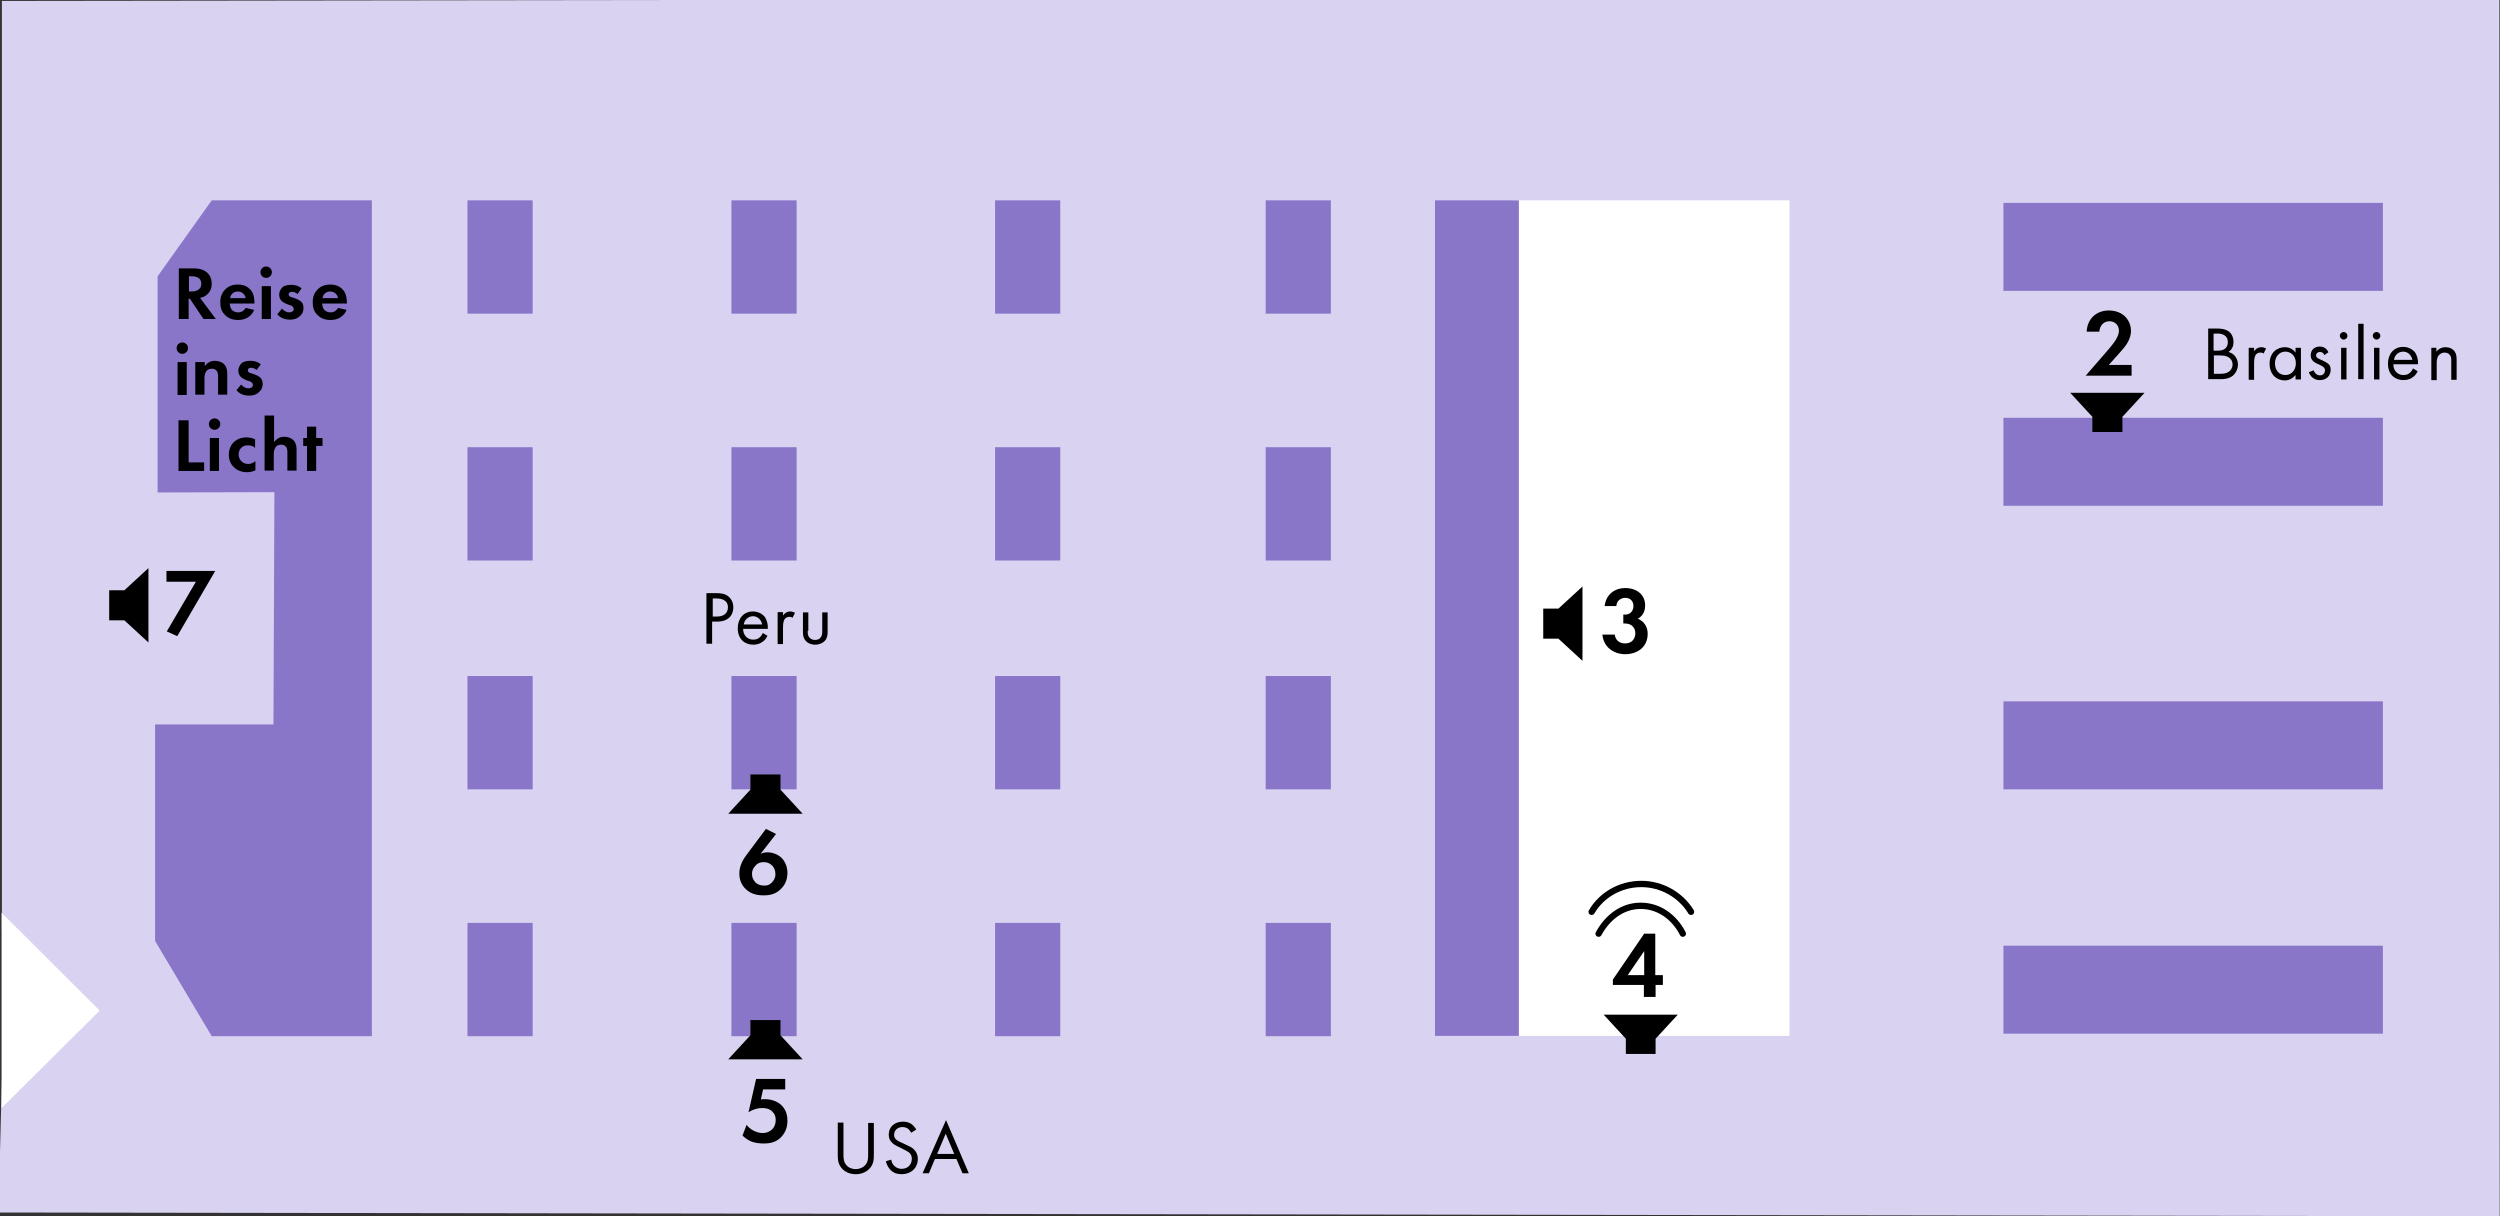 <?xml version="1.0" encoding="utf-8"?>
<!-- Generator: Adobe Illustrator 26.3.1, SVG Export Plug-In . SVG Version: 6.00 Build 0)  -->
<svg version="1.1" id="Ebene_1" xmlns="http://www.w3.org/2000/svg" xmlns:xlink="http://www.w3.org/1999/xlink" x="0px" y="0px"
	 viewBox="0 0 789.9 384.3" style="enable-background:new 0 0 789.9 384.3;" xml:space="preserve">
<rect x="0" y="0" width="789.9" height="384.3" fill="#333333" stroke="none"/>
<style type="text/css">
	.st0{fill:#D9D3F1;}
	.st1{fill:#FFFFFF;}
	.st2{fill:#8976C8;}
	.st3{enable-background:new    ;}
	.st4{fill:none;stroke:#000000;stroke-width:2;stroke-linecap:round;}
</style>
<polygon class="st0" points="-0.5,383.1 0.6,340.9 2,340.9 1.9,294.1 0.6,294.1 0.6,0.3 789.7,-0.8 789.8,384.3 "/>
<rect x="477.9" y="63.3" class="st1" width="87.5" height="264"/>
<rect x="633" y="64.1" class="st2" width="119.9" height="27.8"/>
<rect x="399.9" y="63.3" class="st2" width="20.6" height="35.8"/>
<rect x="453.4" y="63.3" class="st2" width="26.5" height="264"/>
<polygon class="st2" points="117.5,63.3 66.9,63.3 49.8,87.3 49.8,155.6 86.7,155.5 86.4,228.9 49,228.9 49,297.3 66.9,327.4 
	117.5,327.4 "/>
<rect x="314.4" y="63.3" class="st2" width="20.6" height="35.8"/>
<rect x="231.1" y="63.3" class="st2" width="20.6" height="35.8"/>
<rect x="147.7" y="63.3" class="st2" width="20.6" height="35.8"/>
<rect x="399.9" y="141.3" class="st2" width="20.6" height="35.8"/>
<rect x="314.4" y="141.3" class="st2" width="20.6" height="35.8"/>
<rect x="231.1" y="141.3" class="st2" width="20.6" height="35.8"/>
<rect x="147.7" y="141.3" class="st2" width="20.6" height="35.8"/>
<rect x="399.9" y="213.6" class="st2" width="20.6" height="35.8"/>
<rect x="314.4" y="213.6" class="st2" width="20.6" height="35.8"/>
<rect x="231.1" y="213.6" class="st2" width="20.6" height="35.8"/>
<rect x="147.7" y="213.6" class="st2" width="20.6" height="35.8"/>
<rect x="399.9" y="291.6" class="st2" width="20.6" height="35.8"/>
<rect x="314.4" y="291.6" class="st2" width="20.6" height="35.8"/>
<rect x="231.1" y="291.6" class="st2" width="20.6" height="35.8"/>
<rect x="147.7" y="291.6" class="st2" width="20.6" height="35.8"/>
<rect x="633" y="132" class="st2" width="119.9" height="27.8"/>
<rect x="633" y="221.6" class="st2" width="119.9" height="27.8"/>
<rect x="633" y="298.8" class="st2" width="119.9" height="27.8"/>
<polygon points="46.9,179.5 39.3,186.5 34.5,186.5 34.5,196 39.3,196 46.9,203 "/>
<g class="st3">
	<path d="M61.9,183.8h-9.3v-3.4H68l-12,20.6l-3.3-1.5L61.9,183.8z"/>
</g>
<polygon points="500,185.3 492.4,192.3 487.6,192.3 487.6,201.8 492.4,201.8 500,208.8 "/>
<g class="st3">
	<path d="M507,191.5c0.4-3.6,3.1-5.7,6.5-5.7c3.8,0,6.3,2.2,6.3,5.5c0,1-0.2,3-2.3,4.2c0.8,0.3,3.1,1.5,3.1,4.8
		c0,4.1-3.2,6.4-7.1,6.4c-3.8,0-6.9-2.4-7.2-6.2h3.9c0.2,1.7,1.4,2.8,3.3,2.8c2.2,0,3.2-1.6,3.2-3.2c0-1.5-0.9-3.1-3.3-3.1h-0.5
		v-2.8h0.5c1.9,0,2.7-1.4,2.7-2.7c0-1.6-1-2.6-2.6-2.6c-1.4,0-2.7,0.9-2.8,2.6H507z"/>
</g>
<g class="st3">
	<path d="M61.2,84.8c2.2,0,3.3,0.6,4.1,1.2c1.2,1,1.6,2.4,1.6,3.6c0,1.6-0.6,2.9-1.9,3.8c-0.4,0.3-1,0.6-1.8,0.7l5,6.7h-3.9L60,94.4
		h-0.4v6.4h-3.1v-16H61.2z M59.6,92.1h0.9c0.6,0,3.1-0.1,3.1-2.4c0-2.4-2.4-2.4-3-2.4h-0.9V92.1z"/>
</g>
<g class="st3">
	<path d="M80.3,97.9c-0.3,0.8-1.5,3.2-5.1,3.2c-1.7,0-3-0.5-4-1.5c-1.2-1.1-1.6-2.4-1.6-4.1c0-2.1,0.8-3.3,1.6-4.1
		c1.2-1.2,2.7-1.5,3.9-1.5c2.1,0,3.3,0.8,4.1,1.7c1.1,1.3,1.2,3,1.2,4.1v0.2h-7.8c0,0.6,0.2,1.3,0.5,1.8c0.3,0.4,1,1,2.1,1
		c1.1,0,1.9-0.5,2.4-1.4L80.3,97.9z M77.6,94.2c-0.2-1.4-1.4-2.1-2.5-2.1s-2.2,0.7-2.4,2.1H77.6z"/>
	<path d="M84.1,84.2c1,0,1.8,0.8,1.8,1.8s-0.8,1.8-1.8,1.8c-1,0-1.8-0.8-1.8-1.8S83.1,84.2,84.1,84.2z M85.6,90.4v10.4h-2.9V90.4
		H85.6z"/>
	<path d="M94,92.9c-0.7-0.6-1.4-0.7-1.7-0.7c-0.7,0-1.1,0.3-1.1,0.8c0,0.3,0.1,0.7,0.9,0.9l0.7,0.2c0.8,0.3,2,0.7,2.6,1.5
		c0.3,0.4,0.5,1.1,0.5,1.7c0,0.9-0.3,1.9-1.2,2.6c-0.8,0.8-1.8,1.1-3.1,1.1c-2.2,0-3.4-1-4-1.7l1.5-1.8c0.6,0.7,1.4,1.2,2.3,1.2
		c0.8,0,1.4-0.4,1.4-1.1c0-0.6-0.5-0.9-0.9-1.1l-0.7-0.2c-0.7-0.3-1.6-0.6-2.2-1.2c-0.5-0.5-0.8-1.2-0.8-2c0-1,0.5-1.8,1.1-2.4
		c0.8-0.6,1.9-0.7,2.7-0.7c0.8,0,2,0.1,3.3,1.1L94,92.9z"/>
</g>
<g class="st3">
	<path d="M109.5,97.9c-0.3,0.8-1.5,3.2-5.1,3.2c-1.7,0-3-0.5-4-1.5c-1.2-1.1-1.6-2.4-1.6-4.1c0-2.1,0.8-3.3,1.6-4.1
		c1.2-1.2,2.7-1.5,3.9-1.5c2.1,0,3.3,0.8,4.1,1.7c1.1,1.3,1.2,3,1.2,4.1v0.2h-7.8c0,0.6,0.2,1.3,0.5,1.8c0.3,0.4,1,1,2.1,1
		c1.1,0,1.9-0.5,2.4-1.4L109.5,97.9z M106.8,94.2c-0.2-1.4-1.4-2.1-2.5-2.1s-2.2,0.7-2.4,2.1H106.8z"/>
</g>
<g class="st3">
	<path d="M57.6,108.2c1,0,1.8,0.8,1.8,1.8s-0.8,1.8-1.8,1.8c-1,0-1.8-0.8-1.8-1.8S56.6,108.2,57.6,108.2z M59,114.4v10.4h-2.9v-10.4
		H59z"/>
	<path d="M61.8,114.4h2.9v1.3c0.6-0.8,1.5-1.7,3.2-1.7c0.9,0,2.3,0.3,3.1,1.3c0.7,0.9,0.8,1.9,0.8,2.9v6.5h-2.9v-5.7
		c0-0.6,0-1.5-0.6-2c-0.5-0.5-1.1-0.5-1.4-0.5c-0.8,0-1.4,0.3-1.8,0.9c-0.4,0.7-0.5,1.4-0.5,2v5.3h-2.9V114.4z"/>
</g>
<g class="st3">
	<path d="M81.1,116.9c-0.7-0.6-1.4-0.7-1.7-0.7c-0.7,0-1.1,0.3-1.1,0.8c0,0.3,0.1,0.7,0.9,0.9l0.7,0.2c0.8,0.3,2,0.7,2.6,1.5
		c0.3,0.4,0.5,1.1,0.5,1.7c0,0.9-0.3,1.9-1.2,2.6c-0.8,0.8-1.8,1.1-3.1,1.1c-2.2,0-3.4-1-4-1.7l1.5-1.8c0.6,0.7,1.4,1.2,2.3,1.2
		c0.8,0,1.4-0.4,1.4-1.1c0-0.6-0.5-0.9-0.9-1.1l-0.7-0.2c-0.7-0.3-1.6-0.6-2.2-1.2c-0.5-0.5-0.8-1.2-0.8-2c0-1,0.5-1.8,1.1-2.4
		c0.8-0.6,1.9-0.7,2.7-0.7c0.8,0,2,0.1,3.3,1.1L81.1,116.9z"/>
</g>
<g class="st3">
	<path d="M59.6,132.8v13.3h4.9v2.7h-8.1v-16H59.6z"/>
	<path d="M67.8,132.2c1,0,1.8,0.8,1.8,1.8s-0.8,1.8-1.8,1.8c-1,0-1.8-0.8-1.8-1.8S66.8,132.2,67.8,132.2z M69.2,138.4v10.4h-2.9
		v-10.4H69.2z"/>
</g>
<g class="st3">
	<path d="M80.7,141.6c-0.6-0.6-1.4-0.9-2.4-0.9c-1.9,0-2.9,1.4-2.9,2.9c0,1.7,1.3,3,3,3c0.6,0,1.5-0.2,2.3-0.9v2.9
		c-0.6,0.3-1.5,0.6-2.7,0.6c-1.6,0-3.1-0.6-4-1.5c-0.8-0.7-1.7-2-1.7-4c0-1.8,0.7-3.3,1.8-4.2c1.3-1.1,2.7-1.3,3.7-1.3
		c1.1,0,2,0.2,2.8,0.6V141.6z"/>
</g>
<g class="st3">
	<path d="M83.7,131.3h2.9v8.4c0.6-0.8,1.5-1.7,3.2-1.7c0.9,0,2.3,0.3,3.1,1.3c0.7,0.9,0.8,1.9,0.8,2.9v6.5h-2.9v-5.7
		c0-0.6,0-1.5-0.6-2c-0.5-0.5-1.1-0.5-1.4-0.5c-0.8,0-1.4,0.3-1.8,0.9c-0.4,0.7-0.5,1.4-0.5,2v5.3h-2.9V131.3z"/>
</g>
<g class="st3">
	<path d="M99.9,140.9v7.9H97v-7.9h-1.2v-2.5H97v-3.6h2.9v3.6h2v2.5H99.9z"/>
</g>
<g class="st3">
	<path d="M247.8,344.2h-6.7l-0.7,3.2c0.4-0.1,0.8-0.1,1.4-0.1c2.1,0,4,0.8,5.2,2c1.6,1.6,1.8,3.6,1.8,4.8c0,2.2-0.7,3.8-2,5.2
		c-1.6,1.6-3.4,2-5.5,2c-1.1,0-2.8-0.1-4.3-0.8c-0.8-0.4-1.7-1-2.4-1.7l1.3-3.4c0.5,0.7,1.2,1.3,2.1,1.8c1,0.5,2,0.8,2.9,0.8
		c1.6,0,2.6-0.7,3.1-1.2c0.6-0.6,1.1-1.6,1.1-2.9c0-1.1-0.3-2-1.2-2.8c-1-0.9-2.2-1-3.1-1c-1.4,0-2.8,0.4-4.3,1.3l2.4-10.5h9.2
		V344.2z"/>
</g>
<polygon points="253.6,334.7 246.6,327.1 246.6,322.3 237.1,322.3 237.1,327.1 230.1,334.7 "/>
<g class="st3">
	<path d="M245.2,263.5l-4.9,6.3c0.6-0.3,1.3-0.5,2.2-0.5c1.5,0,3.2,0.6,4.4,1.7c1,1,1.9,2.7,1.9,4.8c0,1.7-0.5,3.4-1.8,4.8
		c-1.7,1.9-3.7,2.3-5.7,2.3c-2.1,0-4-0.4-5.7-2c-1.1-1.1-2-2.6-2-4.9c0-2.4,1.1-4.4,2.5-6.2l5.9-7.9L245.2,263.5z M243.9,278.8
		c0.5-0.5,1.1-1.3,1.1-2.6c0-1.2-0.4-2.1-1.1-2.8c-0.8-0.7-1.6-1-2.6-1c-1.2,0-2,0.4-2.6,1.1c-0.7,0.8-1.1,1.5-1.1,2.6
		c0,1.1,0.4,2,1.1,2.7c0.5,0.5,1.4,1,2.6,1C242.5,279.9,243.4,279.4,243.9,278.8z"/>
</g>
<polygon points="253.6,257.1 246.6,249.5 246.6,244.7 237.1,244.7 237.1,249.5 230.1,257.1 "/>
<g class="st3">
	<path d="M523.1,308.1h2.3v3.1h-2.3v3.8h-3.7v-3.8h-9.8v-1.7l9.9-14.5h3.5V308.1z M519.5,308.1v-7.6l-5.2,7.6H519.5z"/>
</g>
<polygon points="506.7,320.6 513.7,328.2 513.7,333 523.1,333 523.1,328.2 530.1,320.6 "/>
<g class="st3">
	<path d="M664.9,111.9c0.4-0.4,2.7-3.1,3.4-4.2c0.5-0.8,1.2-2,1.2-3.2c0-1.8-1.3-3-3-3c-2,0-3.1,1.6-3.2,3.3h-4
		c0.2-4.1,3.1-6.7,7-6.7c4.6,0,7,3.2,7,6.4c0,3.1-2.1,5.3-3.6,7l-3.4,3.8h7.2v3.4H659L664.9,111.9z"/>
</g>
<polygon points="654.1,124.1 661.1,131.7 661.1,136.5 670.6,136.5 670.6,131.7 677.6,124.1 "/>
<g class="st3">
	<path d="M226.2,187.4c1.6,0,3,0.2,4,1.1c1.2,1,1.5,2.4,1.5,3.4c0,2.3-1.4,4.5-5.1,4.5h-1.6v7h-1.8v-16H226.2z M225.1,194.8h1.5
		c2.1,0,3.4-1.1,3.4-2.9c0-2.5-2.4-2.8-3.5-2.8h-1.3V194.8z"/>
</g>
<g class="st3">
	<path d="M242.5,200.9c-0.3,0.6-0.7,1.2-1.2,1.6c-0.9,0.8-2,1.2-3.3,1.2c-2.4,0-4.9-1.5-4.9-5.2c0-3,1.8-5.3,4.8-5.3
		c1.9,0,3.2,1,3.8,1.8c0.6,0.9,1,2.4,0.9,3.7h-7.8c0,2.1,1.4,3.4,3.2,3.4c0.8,0,1.5-0.2,2-0.7c0.5-0.4,0.8-0.9,1-1.4L242.5,200.9z
		 M240.8,197.3c-0.3-1.6-1.5-2.6-2.9-2.6s-2.7,1.1-2.9,2.6H240.8z"/>
</g>
<g class="st3">
	<path d="M245.7,193.4h1.7v1.1c0.2-0.3,0.9-1.3,2.3-1.3c0.5,0,1.1,0.2,1.5,0.4l-0.8,1.6c-0.4-0.3-0.7-0.3-1-0.3
		c-0.7,0-1.1,0.3-1.4,0.6c-0.3,0.4-0.6,1.1-0.6,2.7v5.3h-1.7V193.4z"/>
</g>
<g class="st3">
	<path d="M255.2,199.3c0,0.7,0,1.5,0.5,2.1c0.3,0.3,0.8,0.8,1.8,0.8c1,0,1.5-0.4,1.8-0.8c0.5-0.6,0.5-1.4,0.5-2.1v-5.8h1.7v6
		c0,1.2-0.1,2.1-0.9,3c-0.9,0.9-2.1,1.2-3,1.2c-1,0-2.2-0.3-3-1.2c-0.8-0.9-0.9-1.8-0.9-3v-6h1.7V199.3z"/>
</g>
<g class="st3">
	<path d="M266.5,364.6c0,1.3,0,2.8,1.3,3.9c0.6,0.6,1.8,0.9,2.6,0.9c0.9,0,2-0.4,2.6-0.9c1.3-1.1,1.3-2.5,1.3-3.9v-9.8h1.8V365
		c0,1.3-0.1,2.6-1,3.8c-1,1.3-2.6,2.2-4.7,2.2c-2,0-3.7-0.8-4.7-2.2c-0.9-1.2-1-2.5-1-3.8v-10.3h1.8V364.6z"/>
</g>
<g class="st3">
	<path d="M287.9,357.9c-0.2-0.4-0.6-0.9-0.9-1.2c-0.3-0.2-0.9-0.6-1.8-0.6c-1.6,0-2.7,1-2.7,2.5c0,0.6,0.2,1,0.6,1.4
		c0.5,0.5,1.1,0.7,1.7,1l1.5,0.7c0.9,0.4,1.8,0.8,2.5,1.5c0.8,0.8,1.2,1.8,1.2,2.9c0,3-2.2,4.9-5.1,4.9c-1.1,0-2.4-0.2-3.5-1.3
		c-0.8-0.8-1.3-1.9-1.5-2.8l1.7-0.5c0.1,0.8,0.5,1.6,1,2c0.7,0.7,1.5,0.9,2.3,0.9c2.2,0,3.2-1.6,3.2-3.2c0-0.7-0.2-1.3-0.8-1.9
		c-0.5-0.4-1.1-0.7-1.9-1.1l-1.4-0.7c-0.6-0.3-1.4-0.6-2.1-1.3c-0.7-0.7-1.1-1.4-1.1-2.6c0-2.5,1.9-4.1,4.5-4.1c1,0,1.8,0.2,2.6,0.7
		c0.6,0.4,1.2,1.1,1.6,1.8L287.9,357.9z"/>
</g>
<g class="st3">
	<path d="M302.2,366.2h-6.8l-1.9,4.5h-2l7.4-16.8l7.2,16.8h-2L302.2,366.2z M301.5,364.6l-2.7-6.4l-2.7,6.4H301.5z"/>
</g>
<g class="st3">
	<path d="M700.6,103.8c0.9,0,2.5,0.1,3.7,1c0.5,0.4,1.4,1.4,1.4,3.3c0,0.8-0.2,2.2-1.6,3.1c2.2,0.6,3,2.5,3,4s-0.8,2.8-1.6,3.5
		c-1.3,1-2.7,1.1-3.8,1.1h-4v-16H700.6z M699.5,110.8h1.3c0.9,0,3.1-0.2,3.1-2.7c0-2.6-2.6-2.7-3.1-2.7h-1.4V110.8z M699.5,118.1h2
		c1,0,2-0.1,2.8-0.7c0.6-0.5,1.1-1.2,1.1-2.2c0-1.3-0.7-2-1.4-2.4c-0.6-0.3-1.4-0.5-2.7-0.5h-1.8V118.1z"/>
</g>
<g class="st3">
	<path d="M710.5,109.9h1.7v1.1c0.2-0.3,0.9-1.3,2.3-1.3c0.5,0,1.1,0.2,1.5,0.4l-0.8,1.6c-0.4-0.3-0.7-0.3-1-0.3
		c-0.7,0-1.1,0.3-1.4,0.6c-0.3,0.4-0.6,1.1-0.6,2.7v5.3h-1.7V109.9z"/>
</g>
<g class="st3">
	<path d="M725.3,109.9h1.7v10h-1.7v-1.4c-0.6,0.7-1.7,1.7-3.4,1.7c-2.5,0-4.8-1.8-4.8-5.3c0-3.4,2.3-5.2,4.8-5.2
		c1.9,0,3,1.1,3.4,1.7V109.9z M718.8,114.8c0,2.1,1.2,3.7,3.3,3.7c2.1,0,3.3-1.8,3.3-3.7c0-2.6-1.8-3.7-3.3-3.7
		C720.4,111.1,718.8,112.4,718.8,114.8z"/>
	<path d="M734.4,112.2c-0.2-0.6-0.7-1-1.4-1c-0.6,0-1.2,0.4-1.2,1.1c0,0.7,0.5,0.9,1.6,1.4c1.4,0.6,2.1,1.1,2.5,1.5
		c0.4,0.5,0.5,1.1,0.5,1.6c0,2.1-1.5,3.3-3.4,3.3c-0.4,0-2.6,0-3.5-2.5l1.5-0.6c0.2,0.5,0.8,1.6,2,1.6c1.1,0,1.6-0.8,1.6-1.6
		c0-0.9-0.7-1.2-1.6-1.7c-1.2-0.5-2-0.9-2.4-1.5c-0.4-0.5-0.5-1-0.5-1.5c0-1.8,1.2-2.8,2.9-2.8c0.5,0,1.9,0.1,2.7,1.8L734.4,112.2z"
		/>
</g>
<g class="st3">
	<path d="M740.5,104.9c0.7,0,1.2,0.6,1.2,1.2c0,0.7-0.6,1.2-1.2,1.2s-1.2-0.6-1.2-1.2C739.3,105.4,739.9,104.9,740.5,104.9z
		 M741.4,109.9v10h-1.7v-10H741.4z"/>
</g>
<g class="st3">
	<path d="M746.8,102.3v17.5h-1.7v-17.5H746.8z"/>
	<path d="M750.9,104.9c0.7,0,1.2,0.6,1.2,1.2c0,0.7-0.6,1.2-1.2,1.2s-1.2-0.6-1.2-1.2C749.7,105.4,750.2,104.9,750.9,104.9z
		 M751.8,109.9v10h-1.7v-10H751.8z"/>
	<path d="M763.9,117.3c-0.3,0.6-0.7,1.2-1.2,1.6c-0.9,0.8-2,1.2-3.3,1.2c-2.4,0-4.9-1.5-4.9-5.2c0-3,1.8-5.3,4.8-5.3
		c1.9,0,3.2,1,3.8,1.8c0.6,0.9,1,2.4,0.9,3.7h-7.8c0,2.1,1.4,3.4,3.2,3.4c0.8,0,1.5-0.2,2-0.7c0.5-0.4,0.8-0.9,1-1.4L763.9,117.3z
		 M762.2,113.7c-0.3-1.6-1.5-2.6-2.9-2.6c-1.5,0-2.7,1.1-2.9,2.6H762.2z"/>
</g>
<g class="st3">
	<path d="M768.1,109.9h1.7v1.2c0.3-0.4,1.2-1.4,2.9-1.4c1.2,0,2.3,0.5,2.9,1.4c0.5,0.7,0.6,1.6,0.6,2.7v6.2h-1.7v-6.1
		c0-0.6,0-1.3-0.5-1.8c-0.3-0.4-0.9-0.7-1.6-0.7c-0.6,0-1.2,0.2-1.8,0.8c-0.7,0.8-0.7,2-0.7,2.7v5.2h-1.7V109.9z"/>
</g>
<polygon class="st1" points="31.5,319.3 0.5,288.4 0.5,350.1 "/>
<g>
	<path class="st4" d="M531.7,295c-2.7-5.3-7.6-8.8-13.3-8.8s-10.4,3.5-13.3,8.8"/>
	<path class="st4" d="M534.3,288.1c-3.2-5.3-9.2-8.8-15.7-8.8c-6.7,0-12.6,3.5-15.7,8.8"/>
</g>
</svg>
